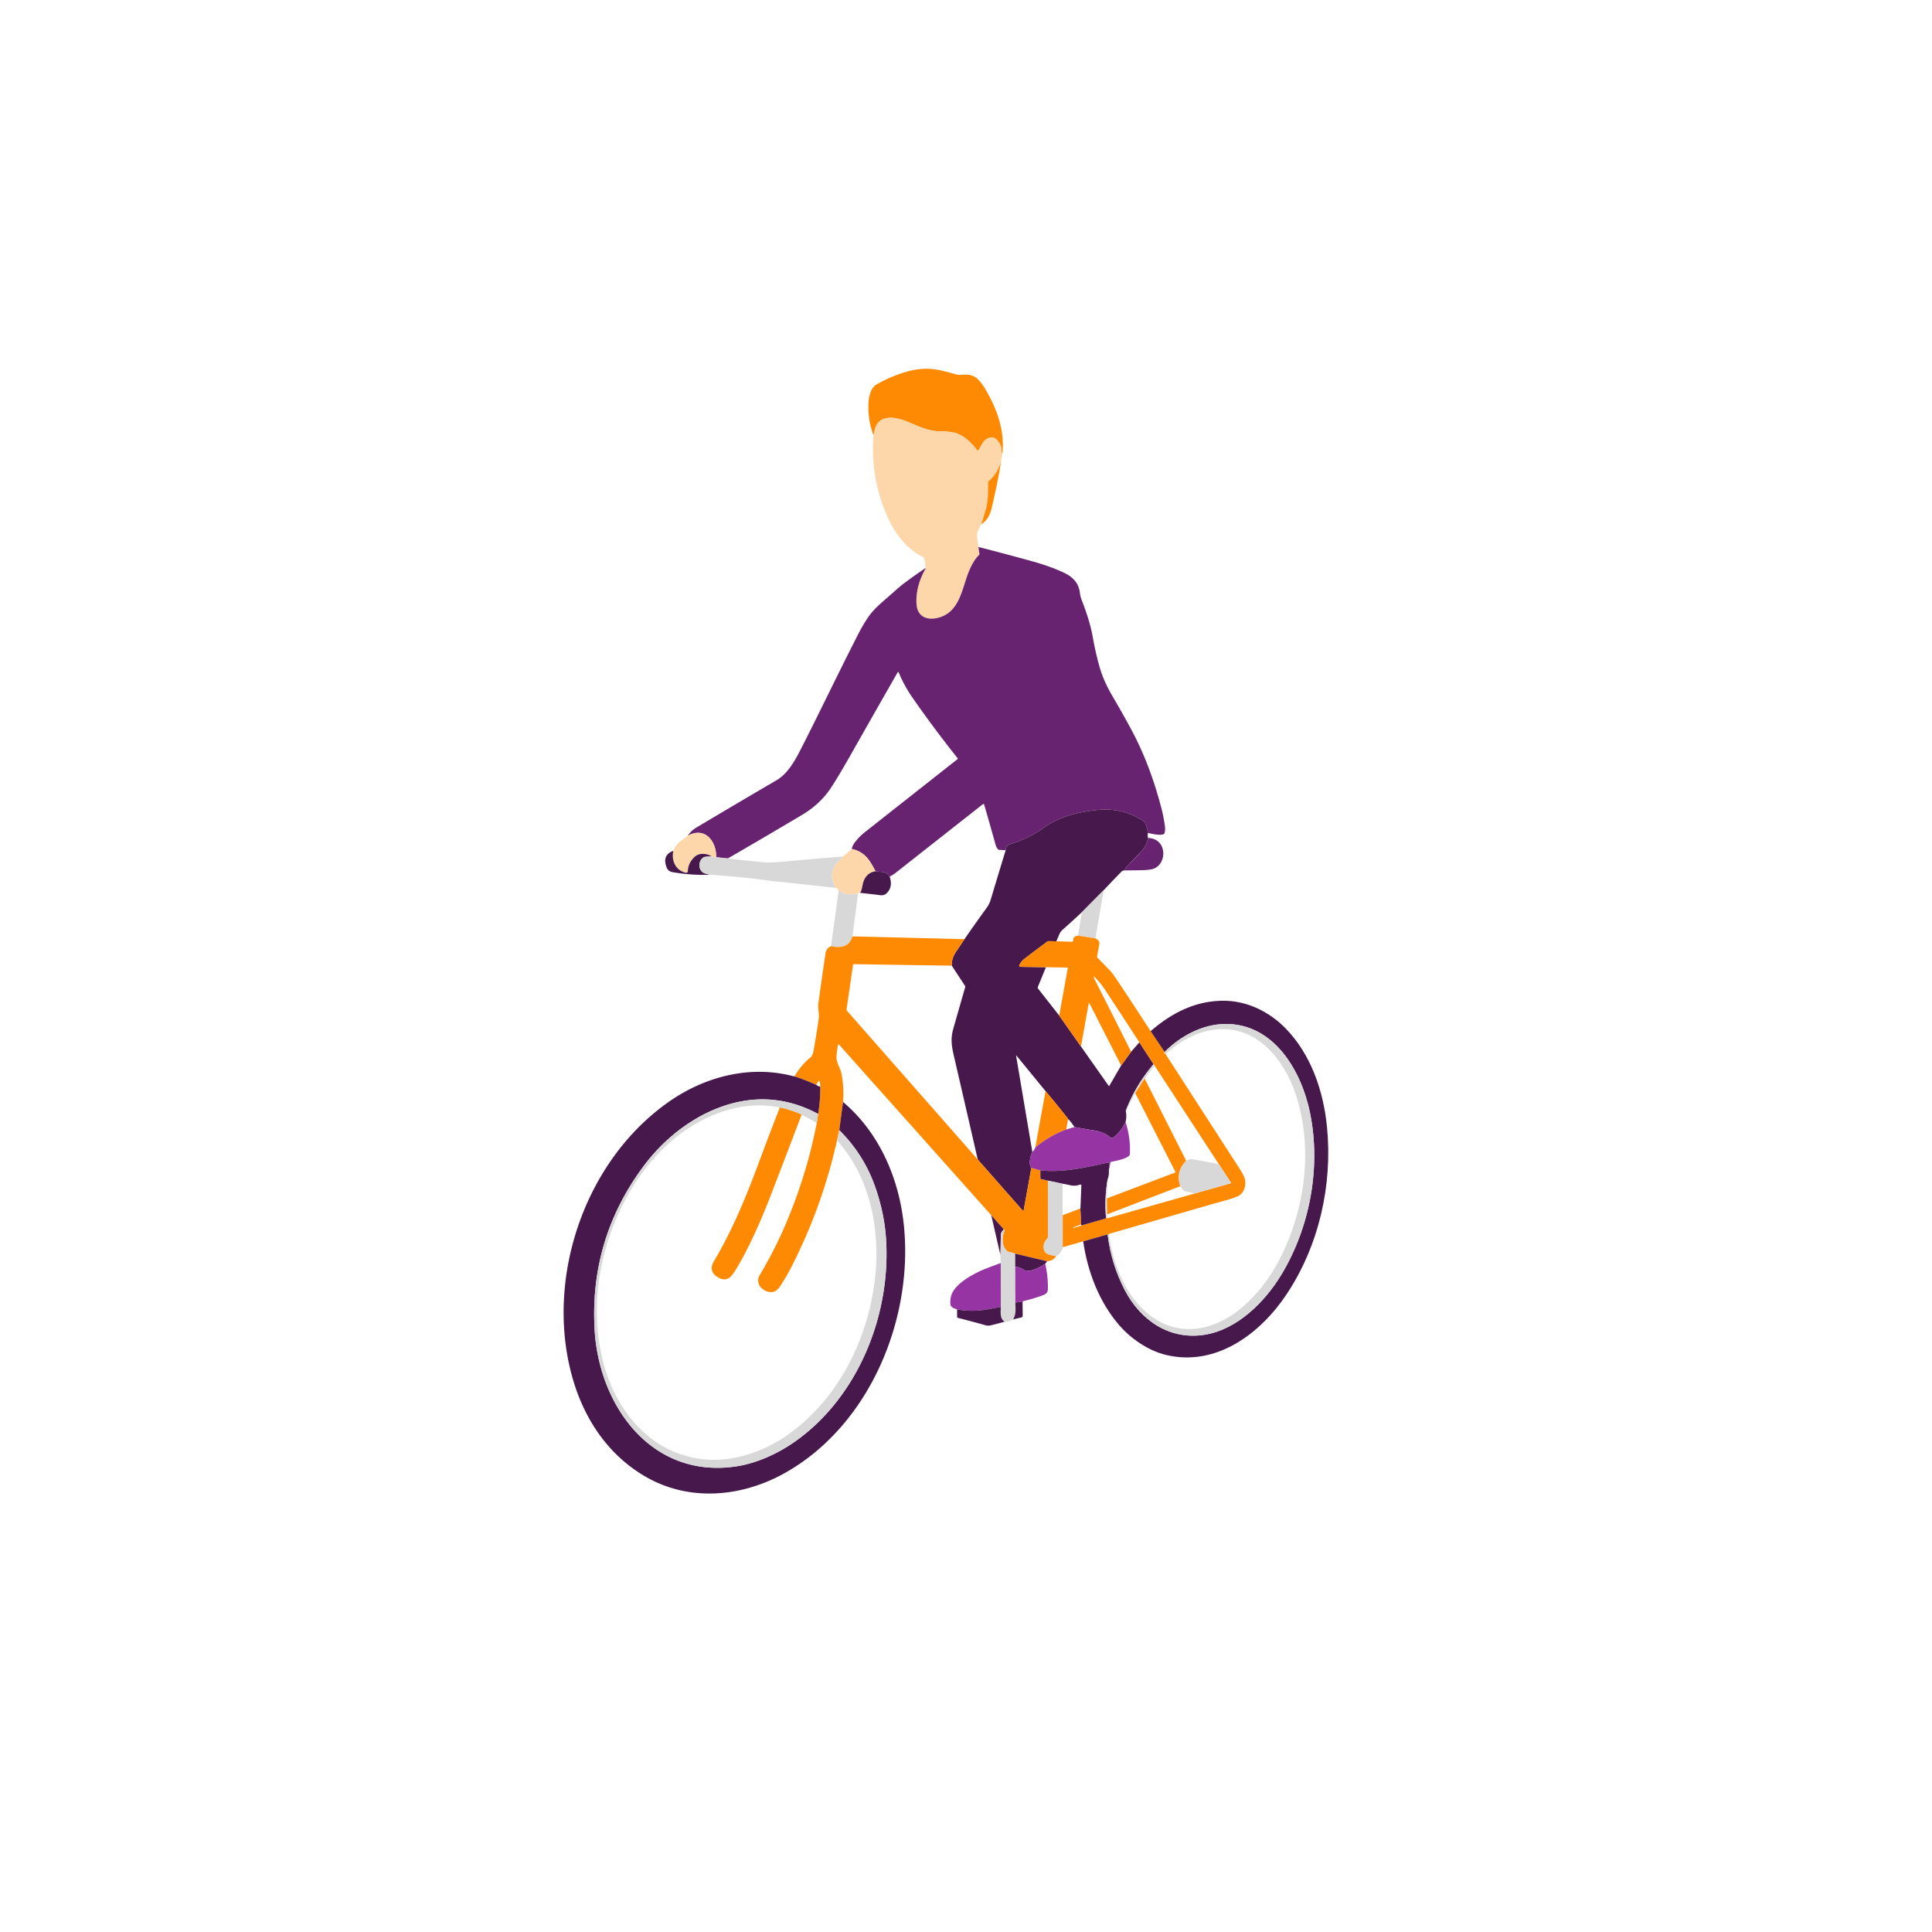 <svg xmlns="http://www.w3.org/2000/svg" width="1794" height="1794" fill="none"><path fill="#FD8A02" d="M930.787 421.106c-.756-.794-1.12-2.236-1.092-4.326.028-1.867-.831-4.06-2.576-6.58-2.922-4.21-6.557-5.073-10.906-2.59-3.332 1.918-5.698 7.42-7.728 10.654a.606.606 0 0 1-.773.214.594.594 0 0 1-.221-.186c-5.502-7.644-14.168-15.47-23.38-16.94-3.528-.56-7.476-.845-11.844-.854-11.41-.014-21.518-5.866-32.158-9.884-11.97-4.508-26.6-4.928-28.35 11.536-.047.392-.21.718-.49.98l-.434.42c-3.5-9.623-4.952-19.558-4.354-29.806.322-5.278 2.002-13.51 7.042-16.478 9.109-5.376 19.002-9.534 29.68-12.474 10.49-2.894 20.878-3.118 31.164-.672a288.26 288.26 0 0 1 13.51 3.556c1.353.392 2.786.522 4.298.392 6.006-.504 11.242-.35 15.61 3.864 2.576 2.492 5.035 5.74 7.378 9.744 10.836 18.536 17.878 38.276 15.624 59.43Z"/><path fill="#FDD6A9" d="m930.787 421.106-1.26 7.434c-2.436 7.896-6.282 13.981-11.536 18.256a1.34 1.34 0 0 0-.532 1.134c.308 11.321-.416 19.842-2.17 25.564a895.302 895.302 0 0 0-3.92 13.188c-1.186 1.941-2.301 4.111-3.346 6.51-.747 1.717-.985 3.574-.714 5.572.494 3.537.896 6.575 1.204 9.114l.938 6.37c.065.466-.075.863-.42 1.19-5.502 5.236-9.184 14.07-11.592 21.308-5.012 15.022-8.638 32.214-26.026 36.834-10.248 2.716-19.516-.644-20.342-12.39-.775-11.088 2.165-22.438 8.82-34.048l-1.764-8.848a1.386 1.386 0 0 0-.77-.98c-14.434-6.706-24.934-19.992-31.682-34.146-11.826-24.827-16.712-51.035-14.658-78.624a2.334 2.334 0 0 0-.182-.994l.434-.42c.28-.262.443-.588.49-.98 1.75-16.464 16.38-16.044 28.35-11.536 10.64 4.018 20.748 9.87 32.158 9.884 4.368.009 8.316.294 11.844.854 9.212 1.47 17.878 9.296 23.38 16.94a.594.594 0 0 0 .504.248.605.605 0 0 0 .49-.276c2.03-3.234 4.396-8.736 7.728-10.654 4.349-2.483 7.984-1.62 10.906 2.59 1.745 2.52 2.604 4.713 2.576 6.58-.028 2.09.336 3.532 1.092 4.326Z"/><path fill="#FD8A02" d="M929.527 428.54c-1.578 10.761-4.471 25.167-8.68 43.218-1.643 7.056-4.802 12.03-9.478 14.924a895.302 895.302 0 0 1 3.92-13.188c1.754-5.722 2.478-14.243 2.17-25.564a1.34 1.34 0 0 1 .532-1.134c5.254-4.275 9.1-10.36 11.536-18.256Z"/><path fill="#672370" d="M1065.96 773.528a36.012 36.012 0 0 0-2.57-9.324 3.682 3.682 0 0 0-1.47-1.736c-13.83-8.834-27.41-12.026-43.75-10.276-17.41 1.876-34.519 6.16-48.477 16.128-9.548 6.822-20.272 12.063-32.172 15.722-2.464.756-3.388 3.052-3.682 5.474l-6.006-.364a1.604 1.604 0 0 1-1.176-.588c-1.027-1.223-1.727-2.506-2.1-3.85a3593.425 3593.425 0 0 0-10.682-37.576.755.755 0 0 0-1.204-.378c-27.151 21.354-54.371 42.77-81.662 64.246-1.325 1.036-2.954 2.002-4.886 2.898-1.736-2.698-4.205-4.13-7.406-4.298a50.904 50.904 0 0 1-5.754-.63c-2.044-3.958-3.892-7.14-5.544-9.548-4.097-6.002-9.609-9.702-16.534-11.102.401-2.119 1.479-4.308 3.234-6.566a53.858 53.858 0 0 1 9.128-9.142c30.007-23.67 58.655-46.252 85.946-67.746a.497.497 0 0 0 .192-.34.51.51 0 0 0-.108-.374c-15.904-20.076-30.025-39.046-42.364-56.91a122.378 122.378 0 0 1-12.474-23.016.466.466 0 0 0-.396-.285.47.47 0 0 0-.43.229 23207.167 23207.167 0 0 0-44.002 77.294c-8.092 14.27-14.289 24.584-18.592 30.94-6.589 9.716-15.386 17.84-26.39 24.374a7712.648 7712.648 0 0 1-68.768 40.334l-10.85-1.148c.308-14.868-10.416-28.672-26.446-19.908 2.091-3.108 4.657-5.568 7.7-7.378a8963.295 8963.295 0 0 1 74.802-44.17c9.324-5.432 15.946-15.988 21.49-26.782 18.004-35.042 35.07-71.288 54.67-109.494 3.229-6.3 6.673-11.984 10.332-17.052 2.576-3.575 6.832-7.943 12.768-13.104 4.62-4.023 9.221-8.06 13.804-12.11 4.293-3.79 12.88-10.066 25.76-18.83-6.655 11.61-9.595 22.96-8.82 34.048.826 11.746 10.094 15.106 20.342 12.39 17.388-4.62 21.014-21.812 26.026-36.834 2.408-7.238 6.09-16.072 11.592-21.308.345-.327.485-.724.42-1.19l-.938-6.37a3098.543 3098.543 0 0 1 48.426 12.88c13.375 3.686 24.183 7.611 32.424 11.774 7.714 3.892 12.347 9.576 13.387 17.906.3 2.389.89 4.732 1.79 7.028 5.05 12.917 8.43 24.206 10.13 33.866 1.89 10.612 4.11 20.29 6.67 29.036 2.41 8.232 6.33 16.972 11.76 26.222 6.34 10.789 12.2 21.196 17.58 31.22 12.22 22.764 21.14 47.264 27.75 72.604a134.969 134.969 0 0 1 3.35 17.374c.23 1.932.08 3.878-.47 5.838-.13.476-.42.807-.88.994-3.46 1.456-10.54-.392-14.47-1.092Z"/><path fill="#46184C" d="M1065.96 773.528c-.34 1.605-.3 3.108.11 4.508-.86 5.04-3.18 9.45-6.96 13.23-2.03 2.034-6.02 6.206-11.97 12.516-1.28 1.353-2.26 2.846-2.94 4.48-1.18.126-1.86.126-2.74 1.008a1170.06 1170.06 0 0 0-16.51 17.248l-20.34 20.496a733.458 733.458 0 0 1-17.711 16.114 12.493 12.493 0 0 0-3.43 4.858 205.083 205.083 0 0 1-2.576 6.076l-7.098-.14a2.031 2.031 0 0 0-1.274.406 1201.488 1201.488 0 0 0-20.972 15.764c-2.184 1.67-3.859 3.705-5.026 6.104a1.102 1.102 0 0 0 .047 1.052 1.073 1.073 0 0 0 .905.516l23.73.378-7.49 18.298c-.233.56-.163 1.073.21 1.54l19.628 25.06 20.217 28.7 25.66 36.46c.04.06.1.1.16.14.06.03.13.04.21.04a.4.4 0 0 0 .34-.21l10.92-18.818 9.27-12.74 7.65-8.736 13.17 20.258c-11.23 13.246-19.83 27.686-25.8 43.326.71 3.6.64 7.06-.2 10.41-3.14 6.52-6.95 11.32-11.42 14.39-.43.29-.94.43-1.45.41-.52-.03-1.01-.23-1.41-.57-4.59-3.93-9.85-5.64-15.94-6.58-5.86-.9-11.6-1.9-17.223-2.99-1.671-2.56-3.421-4.87-5.25-6.92-.14-.15-.271-.21-.392-.18-.14.03-.285.13-.434.32.056-.23.079-.46.07-.67-.009-.2-.093-.39-.252-.59a1008.658 1008.658 0 0 0-20.608-25.34l-27.132-33.122a.12.12 0 0 0-.069-.045.125.125 0 0 0-.142.062c-.013.024-.018.053-.013.081l15.12 89.554c-1.82 3.92-3.724 10.9-.938 14.83l-7.14 39.54a.413.413 0 0 1-.106.21.428.428 0 0 1-.206.13.492.492 0 0 1-.241 0 .507.507 0 0 1-.203-.13l-41.874-47.59c-7.411-32.38-14.835-64.62-22.274-96.726-2.282-9.856-2.87-16.156-.322-25.06 3.603-12.638 7.252-25.378 10.948-38.22a1.5 1.5 0 0 0-.21-1.302l-12.25-18.676c-.261-4.266 1.059-8.573 3.962-12.922a2741.3 2741.3 0 0 1 7.854-11.704 1560.571 1560.571 0 0 1 20.636-29.148 24.978 24.978 0 0 0 3.696-7.476 8394.369 8394.369 0 0 1 13.902-45.92c.294-2.422 1.218-4.718 3.682-5.474 11.9-3.659 22.624-8.9 32.172-15.722 13.958-9.968 31.067-14.252 48.477-16.128 16.34-1.75 29.92 1.442 43.75 10.276.67.42 1.16.998 1.47 1.736a36.012 36.012 0 0 1 2.57 9.324Z"/><path fill="#FDD6A9" d="M665.011 795.97c-1.96.289-3.36.032-4.2-.77-2.418-1.522-5.129-2.301-8.134-2.338-2.968-.038-5.386.765-7.252 2.408-4.256 3.742-6.487 8.222-6.692 13.44-.056 1.446-.784 1.997-2.184 1.652-9.296-2.296-13.244-11.2-11.354-20.342 1.475-3.808 4.004-7.01 7.588-9.604a151.324 151.324 0 0 0 5.782-4.354c16.03-8.764 26.754 5.04 26.446 19.908Z"/><path fill="#672370" d="M1066.07 778.036c5.11.326 8.89 2.16 11.34 5.502 5.25 7.224 2.94 19.026-5.39 22.82-2.47 1.12-7.09 1.698-13.86 1.736-4.68.018-9.33.074-13.96.168.68-1.634 1.66-3.127 2.94-4.48 5.95-6.31 9.94-10.482 11.97-12.516 3.78-3.78 6.1-8.19 6.96-13.23Z"/><path fill="#FDD6A9" d="M790.885 788.325c6.925 1.4 12.436 5.101 16.534 11.102 1.652 2.408 3.5 5.591 5.544 9.548-5.983 1.036-9.842 4.686-11.578 10.948-.924 3.346-.756 6.09-2.66 9.142-1.092-.084-1.75.033-1.974.35-6.16 2.194-12.152 1.363-17.976-2.492-.308-1.194-1.195-2.016-2.66-2.464-5.274-9.193-4.667-17.159 1.82-23.898a226.792 226.792 0 0 0 4.872-5.236l8.078-7Z"/><path fill="#46184C" d="M625.195 790.02c-1.89 9.142 2.058 18.046 11.354 20.342 1.4.345 2.128-.206 2.184-1.652.205-5.218 2.436-9.698 6.692-13.44 1.866-1.643 4.284-2.446 7.252-2.408 3.005.037 5.716.816 8.134 2.338-1.419.13-2.772.205-4.06.224-1.578.018-2.754.27-3.528.756-5.362 3.43-5.082 12.894 1.512 14.938 1.465.457 3.112.84 4.942 1.148-11.76.448-23.502-.36-35.224-2.422-2.763-.486-4.625-2.04-5.586-4.662-2.763-7.495-.653-12.549 6.328-15.162Z"/><path fill="#D8D8D8" d="M660.811 795.2c.84.802 2.24 1.059 4.2.77l10.85 1.148a1086.16 1086.16 0 0 0 31.808 3.416c5.049.466 10.229.448 15.54-.056a3458.522 3458.522 0 0 1 59.598-5.152 228.873 228.873 0 0 1-4.872 5.236c-6.487 6.738-7.093 14.704-1.82 23.898a16981.12 16981.12 0 0 1-52.248-5.712c-.019 0-.961-.061-2.828-.182-1.475-.094-3.747-.364-6.818-.812-13.655-2.016-31.836-3.846-54.544-5.488-1.829-.308-3.477-.691-4.942-1.148-6.594-2.044-6.874-11.508-1.512-14.938.775-.486 1.951-.738 3.528-.756a53.175 53.175 0 0 0 4.06-.224Z"/><path fill="#46184C" d="M812.963 808.976c1.969.326 3.887.536 5.754.63 3.201.168 5.67 1.6 7.406 4.298 2.286 6.869 1.148 12.222-3.416 16.058-1.41 1.185-3.276 1.605-5.6 1.26-6.076-.91-12.264-1.372-18.382-2.156 1.904-3.052 1.736-5.796 2.66-9.142 1.736-6.263 5.595-9.912 11.578-10.948Z"/><path fill="#D8D8D8" d="m1024.95 826.518-7.81 44.856-16.17-2.604 3.64-21.756 20.34-20.496Zm-246.175.406c5.824 3.854 11.816 4.685 17.976 2.492l-5.152 40.082c-2.473 8.418-9.123 11.442-19.95 9.072l7.126-51.646Z"/><path fill="#FD8A02" d="m1000.97 868.77 16.17 2.604c1.41.597 2.44 1.423 3.11 2.478.57.896.74 1.904.53 3.024-.82 4.228-1.5 8.003-2.03 11.326-.08.438.04.816.35 1.134 3.7 3.826 7.41 7.62 11.11 11.382 1.83 1.857 4.43 5.329 7.8 10.416a5924.92 5924.92 0 0 1 30.44 46.368l12.98 19.334c-.29.457-.32.863-.09 1.218.24.345.66.527 1.28.546-.2.149-.22.345-.06.588 22.92 35.532 45.86 71.042 68.81 106.542 2.06 3.18 3.48 5.86 4.24 8.05 2.19 6.26-.36 14.8-6.9 17.36-7.24 2.84-15.57 4.81-23.35 7.05a74505.5 74505.5 0 0 0-95.06 27.42c-.16.04-.3.12-.44.23-.26.26-.3.46-.12.62-.76.12-1.14.27-1.15.43a.713.713 0 0 0-.22-.33.586.586 0 0 0-.58-.13l-21.94 6.27-19.077 5.42-.014-29.72 16.501-6.23c-.01.03-.03.06-.05.1-.04.06-.05.13-.04.21.47 4.84.66 9.7.57 14.56-2.44.89-4.876 1.81-7.293 2.76-.131.04-.173.13-.126.26v.02c.046.13.135.18.266.15a58.775 58.775 0 0 0 7.633-2.35l21.95-6.26c.24-.07.4-.21.46-.45.07-.24.19-.34.38-.31.23-.01.52-.15.87-.44-.02.15-.01.29.02.4.05.13.14.25.27.31.12.07.26.08.39.04l80.39-22.8 33.78-9.58a.4.4 0 0 0 .18-.1c.06-.05.1-.11.12-.17.02-.07.03-.14.02-.21 0-.08-.03-.15-.07-.21l-11.25-17.12-59.61-91.46c-.33-.252-.65-.714-.97-1.386l-13.17-20.258a7835.953 7835.953 0 0 0-31.69-48.524 74.557 74.557 0 0 0-10.09-12.334c-.46-.458-.66-.36-.6.294.04.373.14.732.32 1.078 11.42 22.577 22.89 45.318 34.41 68.222l-9.27 12.74-29.3-57.428c-.42-.831-.71-.784-.88.14l-7.11 39.676-20.217-28.7 7.924-43.89c.084-.467-.112-.705-.588-.714l-19.684-.294-23.73-.378a1.073 1.073 0 0 1-1.062-1.035 1.09 1.09 0 0 1 .11-.533c1.166-2.399 2.842-4.434 5.026-6.104a1197.72 1197.72 0 0 1 20.972-15.764 2.03 2.03 0 0 1 1.274-.406l7.098.14 14.462.42c.541.018.886-.229 1.036-.742.112-.383.168-.775.168-1.176.028-2.282 2.31-3.598 4.411-3.794Zm-209.371.728 104.006 2.562a2741.3 2741.3 0 0 0-7.854 11.704c-2.903 4.349-4.223 8.656-3.962 12.922l-90.902-1.386c-.457 0-.719.224-.784.672l-6.034 41.384c-.065.429.047.807.336 1.134l121.492 138.18 41.874 47.59c.054.06.124.1.203.13a.43.43 0 0 0 .447-.13.413.413 0 0 0 .106-.21l7.14-39.54 8.372 2.23.056 7.21c.009.48.247.77.714.88l6.23 1.47.042 52.58c0 .23-.047.46-.139.68-.091.21-.225.4-.393.57-2.856 2.78-3.92 6.05-3.192 9.83 1.078 5.6 7.126 5.16 11.368 6.48-2.1 2.97-4.905 4.54-8.414 4.73l-29.652-7.06a70.137 70.137 0 0 0-6.062-1.68c-1.055-.24-2.105-1.12-3.15-2.63-3.332-4.79-2.884-11.59-.784-16.91a.867.867 0 0 0-.28-1.02c-.149-.11-.35-.08-.602.07.037-.12.061-.25.07-.37a.529.529 0 0 0-.14-.46l-11.27-12.71-141.26-158.326c-.541-.607-.891-.514-1.05.28-.756 3.929-1.218 7.602-1.386 11.018-.28 5.334 3.5 10.01 4.55 15.26a94.779 94.779 0 0 1 1.498 26.618l-3.472 26.15-2.086 9.57c-9.427 42.16-24.015 82.22-43.764 120.17-1.596 3.05-3.654 6.62-6.174 10.72-3.206 5.21-6.104 10.53-12.222 9.93-7.35-.73-14.154-8.12-9.646-15.73 8.549-14.4 15.834-28.43 21.854-42.08 14.131-32.03 24.519-65.11 31.164-99.23l1.232-8.39a138.514 138.514 0 0 0 1.974-25.27c.028-1.91-.238-3.65-.798-5.21-.196-.53-.439-.55-.728-.07l-2.17 3.57a186.055 186.055 0 0 0-19.67-7.696.52.52 0 0 1-.294-.196c-.056-.075-.084-.131-.084-.168a61.269 61.269 0 0 1 14.574-17.332c1.465-1.204 2.492-3.491 3.08-6.86 1.689-9.66 3.22-19.194 4.592-28.602.308-2.119.317-4.434.028-6.944-.42-3.575-.541-5.992-.364-7.252a6059.215 6059.215 0 0 1 6.678-46.9c.467-3.211 2.184-5.498 5.152-6.86 10.827 2.37 17.477-.654 19.95-9.072Z"/><path fill="#46184C" d="m1005.85 1152.7 21.94-6.27c.22-.06.41-.02.58.13.1.08.17.19.22.33 2.25 18 7.5 34.96 15.76 50.89 14.63 28.23 41.66 46.82 74.23 41.64 30.23-4.8 55.74-30.27 71.11-55.55 26.43-43.51 37.14-99.33 26.81-150.29-7.94-39.202-33.61-83.568-79.35-82.756-20.64.364-41.09 11.214-55.72 26.012l-12.98-19.334c19.75-17.178 42.42-28.756 69.22-28.224 20.97.406 41.34 10.374 56.4 25.942 23.38 24.192 34.9 57.92 38.17 91.48 5.23 53.7-7.47 109.98-37.57 155.17-24.26 36.44-65.1 67.26-111.58 56.37-16.14-3.8-32.43-14.62-43.61-27.47-18.73-21.55-29.55-49.7-33.63-78.07Z"/><path fill="#D8D8D8" d="M1028.59 1146.89c.01-.16.39-.31 1.15-.43 3.64 26.17 14.33 54.39 34.51 72.03 28.08 24.54 63.08 18.02 89.53-4.83 12.74-10.99 23.35-24.15 31.83-39.48 25.83-46.68 34.82-107.37 17.18-159.12-10.39-30.454-34.31-61.002-69.96-59.392-18.9.84-36.34 10.15-50.21 22.932-.62-.019-1.04-.201-1.28-.546-.23-.355-.2-.761.09-1.218 14.63-14.798 35.08-25.648 55.72-26.012 45.73-.812 71.41 43.554 79.35 82.756 10.33 50.96-.38 106.78-26.81 150.29-15.37 25.28-40.88 50.75-71.11 55.55-32.58 5.18-59.6-13.41-74.23-41.64-8.26-15.93-13.51-32.89-15.76-50.89Zm42.56-158.756c.32.672.64 1.134.97 1.386l-9.26 11.94-8.7 13.64-8.81 16.36c5.97-15.64 14.57-30.08 25.8-43.326Z"/><path fill="#46184C" d="M737.909 999.32c0 .037.028.093.084.168a.52.52 0 0 0 .294.196 186.055 186.055 0 0 1 19.67 7.696c.952.75 2.184 1.32 3.696 1.71.112 8.51-.546 16.94-1.974 25.27-26.367-14.13-53.634-17.2-81.802-9.22-31.976 9.05-60.55 31.22-80.178 57.59-33.535 45.05-48.725 95.66-45.57 151.83 3.976 70.83 52.934 138.94 131.488 127.08 18.984-2.86 38.472-11.68 54.544-23 59.206-41.71 89.95-119.34 84.406-190.74-1.083-14.03-4.102-28.48-9.058-43.36-7.047-21.15-18.443-39.54-34.188-55.14l3.472-26.15c32.998 27.7 51.436 69.63 56.238 112.08 9.968 88.12-30.968 187.85-109.998 232.32-40.026 22.52-88.928 27.2-129.892 3.36-35.798-20.85-58.128-55.58-68.614-95.5-23.8-90.68 12.936-198.21 90.748-252.57 33.81-23.62 75.768-34.162 115.64-23.522.158.037.322.042.49.014.14-.028.308-.066.504-.112Z"/><path fill="#FD8A02" d="m1062.86 1001.46 38.63 76.5c-6.64 6.56-8.47 14.39-5.49 23.49l-68.04 26.21-.21-14.86 63.52-24.02c.05-.02.1-.05.13-.09a.38.38 0 0 0 .12-.29.37.37 0 0 0-.04-.15l-37.33-73.15 8.71-13.64Zm-92.019 11.69c6.991 8.32 13.86 16.76 20.608 25.34.159.2.243.39.252.59.009.21-.014.44-.07.67l-1.512 9.07c-10.183 3.69-19.773 9.25-28.77 16.68l9.492-52.35Z"/><path fill="#D8D8D8" d="m759.679 1034.36-1.232 8.39-14.071-7.77c-6.244-2.76-12.996-4.97-20.257-6.61-15.344-3.07-30.712-2.51-46.102 1.68-66.024 17.99-108.332 85.09-120.246 149.38-9.436 50.83-.952 110.64 37.618 148.29 14.317 13.96 31.299 22.74 50.946 26.35 30.352 5.55 62.44-5.16 86.884-22.96 45.626-33.24 72.575-87.38 79.239-143.11 5.334-44.69-4.045-94.6-35.223-129.03l2.085-9.57c15.746 15.6 27.142 33.99 34.188 55.14 4.956 14.88 7.976 29.33 9.059 43.36 5.544 71.4-25.201 149.03-84.407 190.74-16.072 11.32-35.559 20.14-54.543 23-78.554 11.86-127.512-56.25-131.488-127.08-3.155-56.17 12.035-106.78 45.57-151.83 19.628-26.37 48.201-48.54 80.177-57.59 28.168-7.98 55.436-4.91 81.803 9.22Z"/><path fill="#FD8A02" d="M724.119 1028.37c7.261 1.64 14.014 3.85 20.258 6.61-9.408 24.82-18.821 49.44-28.238 73.86-7.084 18.4-14.037 34.43-20.86 48.09-5.581 11.2-10.328 19.69-14.238 25.45-4.322 6.39-9.595 7.3-15.82 2.75-4.928-3.62-5.666-8.34-2.212-14.14 17.402-29.26 30.24-60.73 42.112-92.77a2798.407 2798.407 0 0 1 18.998-49.85Z"/><path fill="#9634A3" d="M1045.15 1041.87c3.19 9.81 4.52 19.75 3.98 29.84-.03.48-.2.9-.51 1.26-2.77 3.29-12.74 4.99-16.68 5.87-.47.1-.75.39-.84.85l-1.45 7.3.24-6.4a.999.999 0 0 0-.08-.45c-.07-.14-.16-.27-.28-.37-.12-.09-.26-.16-.41-.2a.897.897 0 0 0-.46 0c-20.61 4.48-41.369 9.5-62.621 7.17l-8.372-2.23c-2.786-3.93-.882-10.91.938-14.83 1.53-1.5 2.445-2.89 2.744-4.18 8.997-7.43 18.587-12.99 28.77-16.68l7.588-2.29a447.266 447.266 0 0 0 17.223 2.99c6.09.94 11.35 2.65 15.94 6.58.4.34.89.54 1.41.57.51.02 1.02-.12 1.45-.41 4.47-3.07 8.28-7.87 11.42-14.39Z"/><path fill="#D8D8D8" d="m1131.73 1080.98 11.25 17.12c.04.06.07.13.07.21.01.07 0 .14-.02.21-.03.06-.07.12-.12.17a.4.4 0 0 1-.18.1l-33.78 9.58c-2.47-.84-4.96-1.44-7.45-1.81-1.99-.31-3.82-2.01-5.5-5.11-2.98-9.1-1.15-16.93 5.49-23.49 2.5-1.25 4.25-1.79 5.26-1.61 8.25 1.43 16.58 2.98 24.98 4.63Z"/><path fill="#46184C" d="M1029.66 1086.99c.16 3.12-.19 5.68-1.07 7.7-2.12 11.72-2.64 23.78-1.58 36.17-.19-.03-.31.07-.38.31-.06.24-.22.38-.46.45l-21.95 6.26c-.12-.54-.28-.82-.48-.84.09-4.86-.1-9.72-.57-14.56-.01-.08 0-.15.04-.21.02-.04.04-.07.06-.1l.85-21.49c0-.13-.02-.25-.08-.36a.725.725 0 0 0-.23-.29.847.847 0 0 0-.34-.14.739.739 0 0 0-.36.03c-3.723 1.28-6.061 1.43-10.177.48a74.137 74.137 0 0 0-6.216-1.19l-13.678-2.91-6.23-1.47c-.467-.11-.705-.4-.714-.88l-.056-7.21c21.252 2.33 42.011-2.69 62.621-7.17.15-.04.31-.04.46 0 .15.04.29.11.41.2.12.1.21.23.28.37.06.14.09.29.08.45l-.23 6.4Z"/><path fill="#D8D8D8" d="m1028.59 1094.69-.84 18.11.21 14.86-.08 2.76c-.35.28-.64.43-.87.44-1.07-12.39-.54-24.45 1.58-36.17Zm-55.551 1.61 13.678 2.91.042 29.19.014 29.72c-.737 3.85-2.753 6.62-6.048 8.32-4.242-1.32-10.29-.88-11.368-6.48-.728-3.78.336-7.05 3.192-9.83.168-.17.302-.36.393-.57.092-.22.139-.45.139-.68l-.042-52.58Z"/><path fill="#46184C" d="m920.44 1128.4 11.27 12.71c.122.13.168.29.14.46-.009.13-.032.25-.07.37-1.614 1.74-2.431 3.28-2.45 4.6-.065 6.24-.182 12.56-.35 18.97l-8.54-37.11Z"/><path fill="#D8D8D8" d="M931.781 1141.94c.252-.15.453-.17.602-.07a.859.859 0 0 1 .28 1.02c-2.1 5.32-2.548 12.12.784 16.91 1.045 1.51 2.095 2.39 3.15 2.63 2.156.5 4.177 1.06 6.062 1.68l.042 12.17.14 33.33c.042 5.39.938 10.74-2.184 15.61-2.231 1.37-4.83 2.06-7.798 2.08-4.634-2.87-3.598-9.05-3.542-13.74l-.056-40.75-.28-7.3c.168-6.41.285-12.73.35-18.97.019-1.32.835-2.86 2.45-4.6Z"/><path fill="#46184C" d="m942.659 1164.11 29.652 7.06-1.736 2.39c-5.292 3.36-11.088 6.57-17.388 6.67-.463.01-.916-.14-1.288-.41-2.828-2.06-5.894-3.24-9.198-3.54l-.042-12.17Z"/><path fill="#9634A3" d="m929.261 1172.81.056 40.75c-3.939.7-7.798 1.41-11.578 2.12-9.754 1.83-19.428 1.9-29.022.21-2.534-.91-6.02-1.81-6.23-5.09-.346-5.38.994-10 4.018-13.86 5.712-7.3 15.638-12.93 23.884-16.82 2.622-1.24 8.913-3.67 18.872-7.31Zm41.314.75c1.81 7.9 2.632 15.76 2.464 23.58-.028 1.48-.43 2.63-1.204 3.44-.896.94-1.998 1.64-3.304 2.12a161.68 161.68 0 0 1-19.012 5.68l-6.678 1.23-.14-33.33c3.304.3 6.37 1.48 9.198 3.54.372.27.824.42 1.288.41 6.3-.1 12.096-3.31 17.388-6.67Z"/><path fill="#46184C" d="m949.519 1208.38.126 13.3c.009.9-.42 1.45-1.288 1.67l-7.7 1.87c3.122-4.87 2.226-10.22 2.184-15.61l6.678-1.23Zm-20.203 5.18c-.056 4.69-1.092 10.87 3.542 13.74a432.365 432.365 0 0 1-12.222 3.23c-2.025.5-3.854.53-5.488.07-8.512-2.39-17.066-4.68-25.662-6.87-.485-.13-.732-.44-.742-.94l-.028-6.9c9.595 1.69 19.269 1.62 29.022-.21 3.78-.71 7.64-1.42 11.578-2.12Z"/></svg>